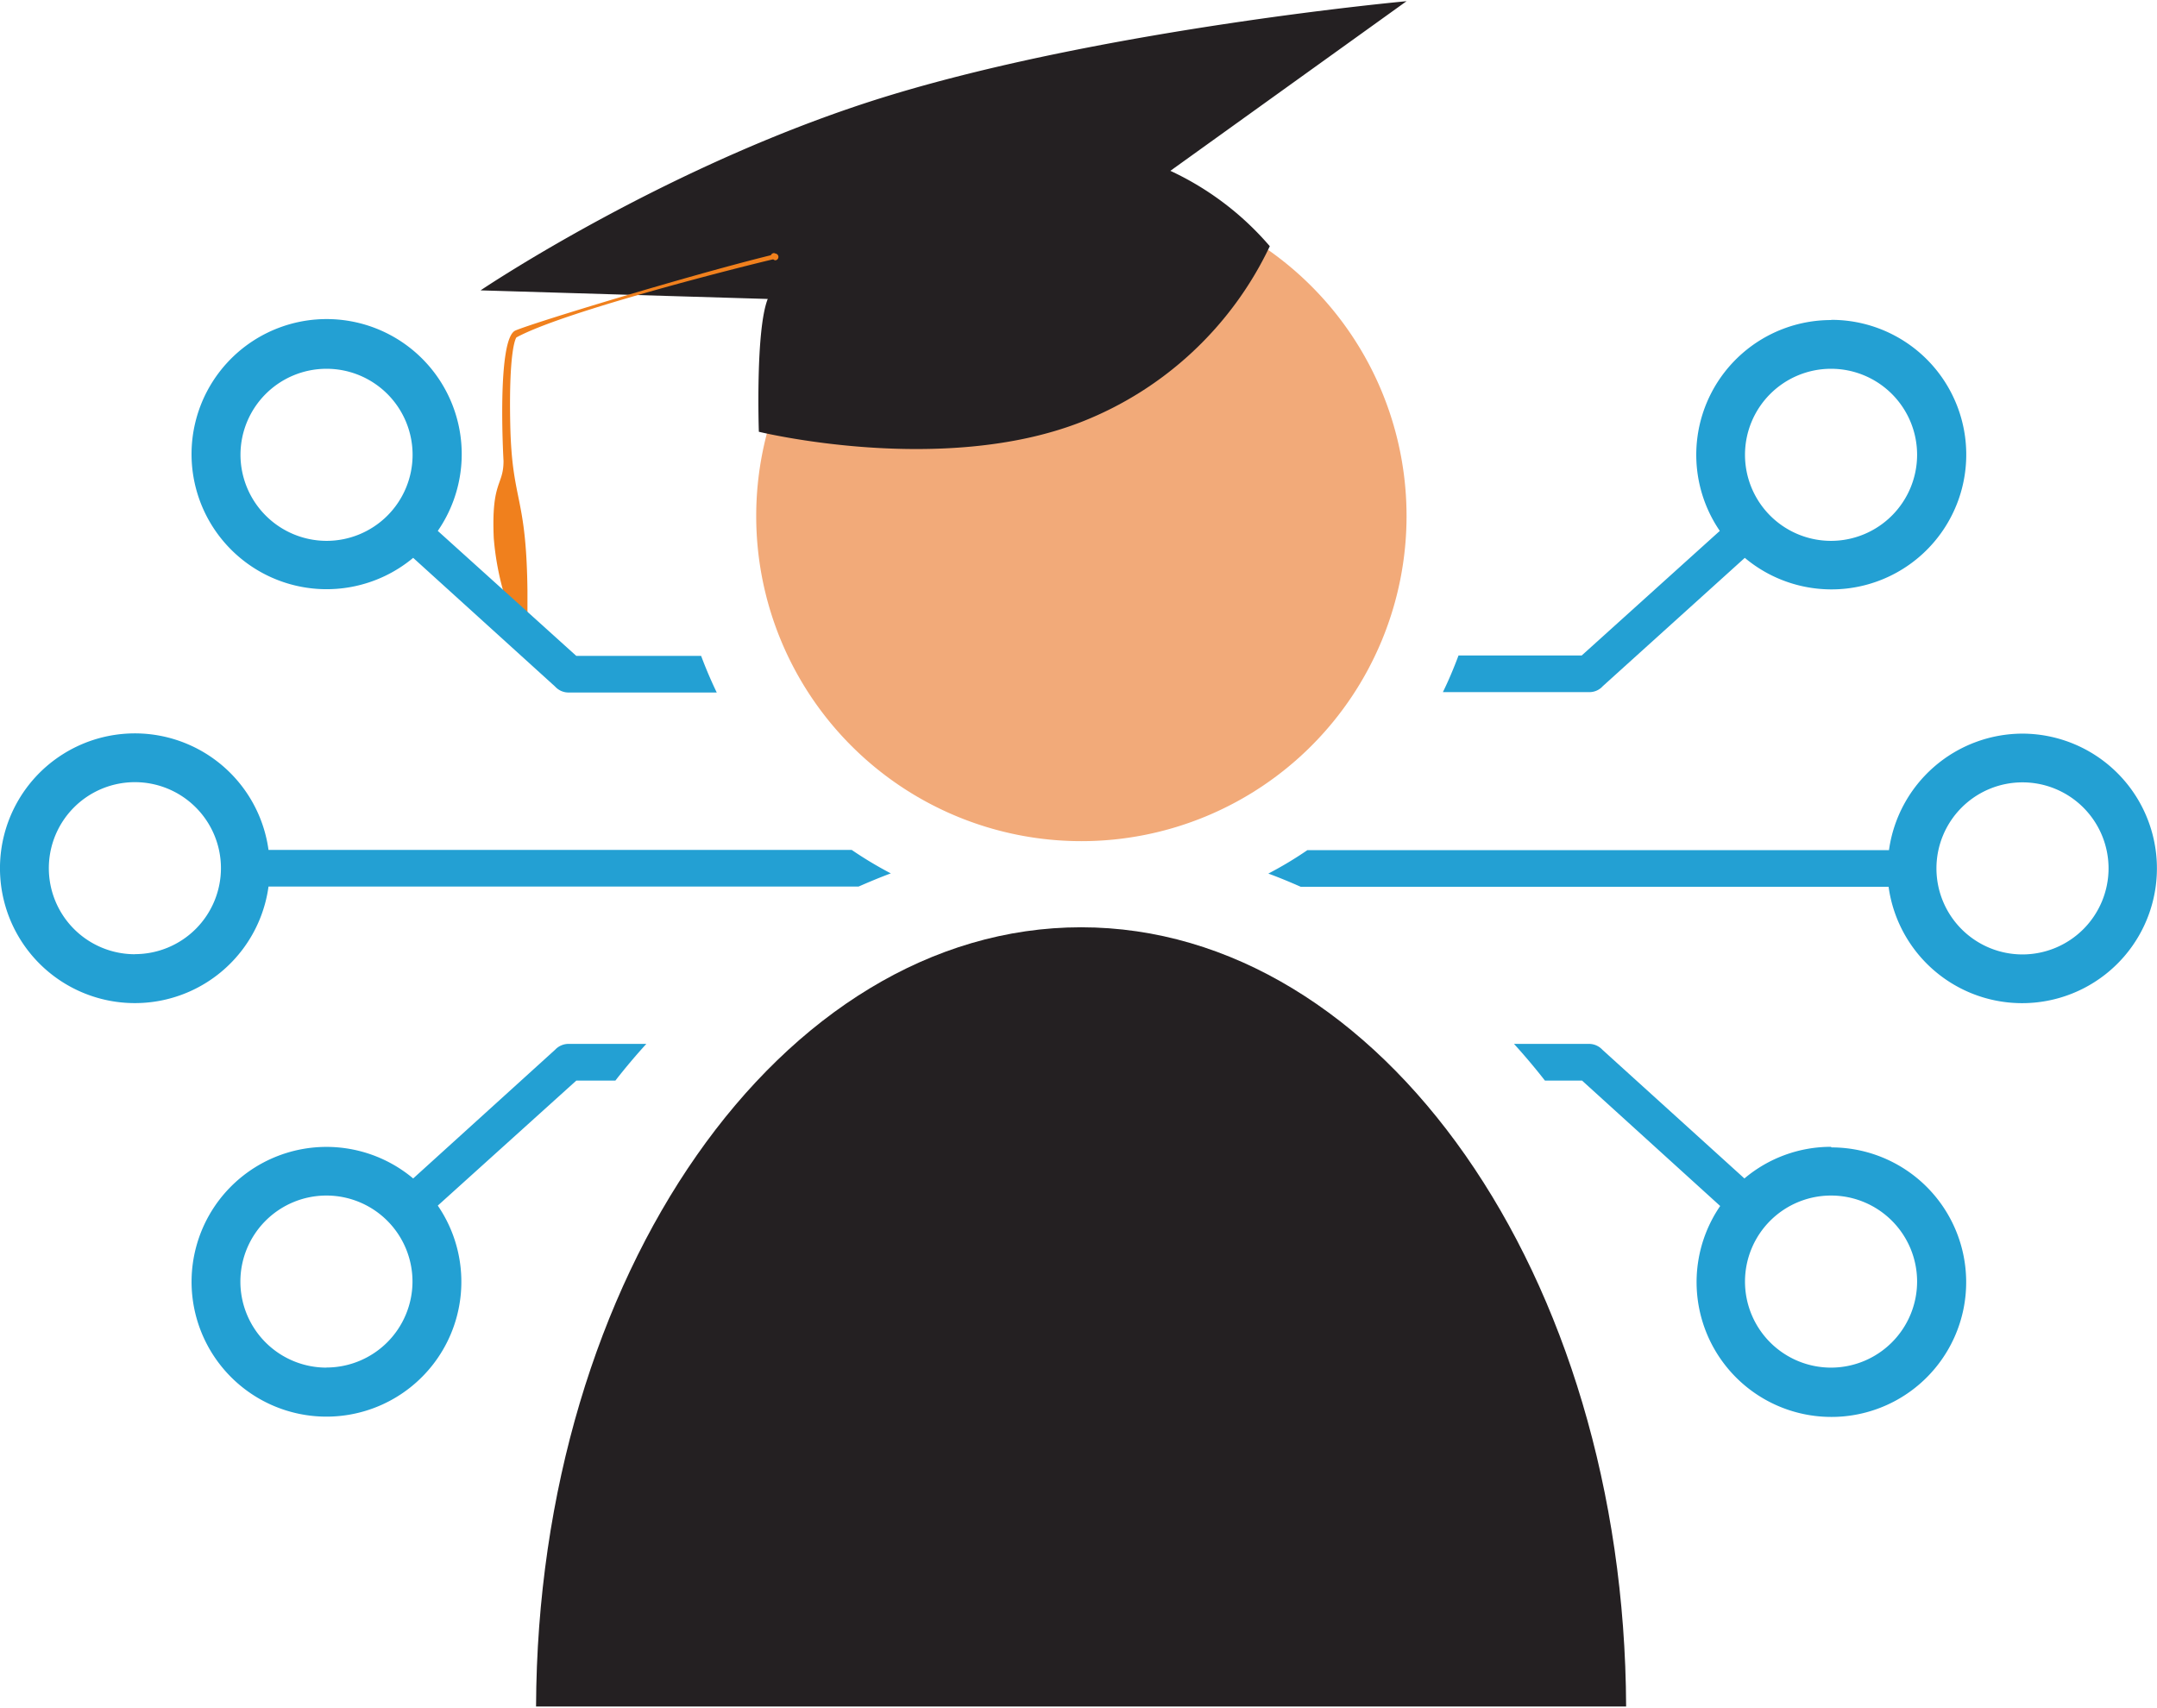 <svg xmlns="http://www.w3.org/2000/svg" viewBox="0 0 220.83 174.62" width="221" height="175">
  <defs>
    <style>.cls-1{fill:#f2aa79;}.cls-2{fill:#242022;}.cls-3{fill:#f0801d;}.cls-4{fill:#23a0d3;}</style>
  </defs>
  <g id="Calque_2" data-name="Calque 2">
    <g id="Calque_1-2" data-name="Calque 1">
      <g id="student">
        <path class="cls-1" d="M144,52.72a33.29,33.29,0,1,1-33.29-33.29A33.28,33.28,0,0,1,144,52.72h0"/>
        <path class="cls-2" d="M166.48,174.62H54.88c.18-44.12,25.09-79.79,55.8-79.79s55.62,35.67,55.8,79.79"/>
        <path class="cls-2" d="M49.2,29.61s19.48-13.16,42-20S144,0,144,0L119.82,17.37A30.14,30.14,0,0,1,130,25.09a35.8,35.8,0,0,1-19.31,18c-14.28,5.58-33,1-33,1s-.36-10.39.91-13.6Z"/>
        <path class="cls-3" d="M79.25,25.79a.37.37,0,0,0-.33.22c-8.47,2.09-24.2,6.88-26.15,7.71s-1.22,13.35-1.22,13.35c0,2.59-1.26,2-1,7.91A28.55,28.55,0,0,0,54,66.45V60.34c-.12-9.92-1.59-9-1.76-17s.63-8.91.63-8.91c5-2.73,23.76-7.42,26.29-8a.37.37,0,0,0,.24.1.35.35,0,0,0,.29-.4.36.36,0,0,0-.29-.29Z"/>
      </g>
      <g id="links">
        <g id="right">
          <path id="bottom" class="cls-4" d="M187.46,117.31a13.73,13.73,0,0,0-8.87,3.24l-14.54-13.18a1.87,1.87,0,0,0-1.37-.6H155c1.1,1.21,2.16,2.47,3.17,3.76h3.8l14.14,12.84a13.8,13.8,0,1,0,11.39-6Zm0,22.61a8.81,8.81,0,1,1,8.81-8.81h0A8.82,8.82,0,0,1,187.46,139.92Z"/>
          <path id="middle" class="cls-4" d="M207.06,75a13.83,13.83,0,0,0-13.67,11.93H133.85a38.48,38.48,0,0,1-4,2.4c1.12.41,2.22.87,3.31,1.35h60.19A13.8,13.8,0,1,0,207,75Zm0,22.61a8.81,8.81,0,1,1,8.81-8.81h0a8.82,8.82,0,0,1-8.81,8.81Z"/>
          <path id="top" class="cls-4" d="M187.46,32.65a13.8,13.8,0,0,0-11.39,21.59L161.93,67H149.32c-.48,1.28-1,2.53-1.6,3.75h15a1.83,1.83,0,0,0,1.37-.61L178.63,57a13.8,13.8,0,1,0,8.87-24.37Zm0,22.61a8.81,8.81,0,1,1,8.81-8.81h0A8.82,8.82,0,0,1,187.46,55.26Z"/>
        </g>
        <g id="left">
          <path id="bottom-2" class="cls-4" d="M63,110.53q1.52-1.95,3.17-3.76H58.2a1.89,1.89,0,0,0-1.37.6L42.3,120.55a13.81,13.81,0,1,0,2.52,2.78L59,110.53ZM33.43,139.92a8.81,8.81,0,1,1,8.8-8.82h0a8.82,8.82,0,0,1-8.8,8.81Z"/>
          <path id="middle-2" class="cls-4" d="M91.2,89.31a39.56,39.56,0,0,1-4-2.4H27.49a13.81,13.81,0,1,0,0,3.75H87.9C89,90.18,90.09,89.72,91.2,89.31ZM13.82,97.59a8.81,8.81,0,1,1,8.8-8.82h0a8.81,8.81,0,0,1-8.79,8.81Z"/>
          <path id="top-2" class="cls-4" d="M73.38,70.79c-.59-1.22-1.12-2.47-1.6-3.75H59L44.82,54.24A13.83,13.83,0,1,0,42.3,57L56.83,70.18a1.86,1.86,0,0,0,1.37.61ZM24.62,46.45a8.81,8.81,0,1,1,8.81,8.81h0a8.83,8.83,0,0,1-8.81-8.81Z"/>
        </g>
      </g>
    </g>
  </g>
</svg>